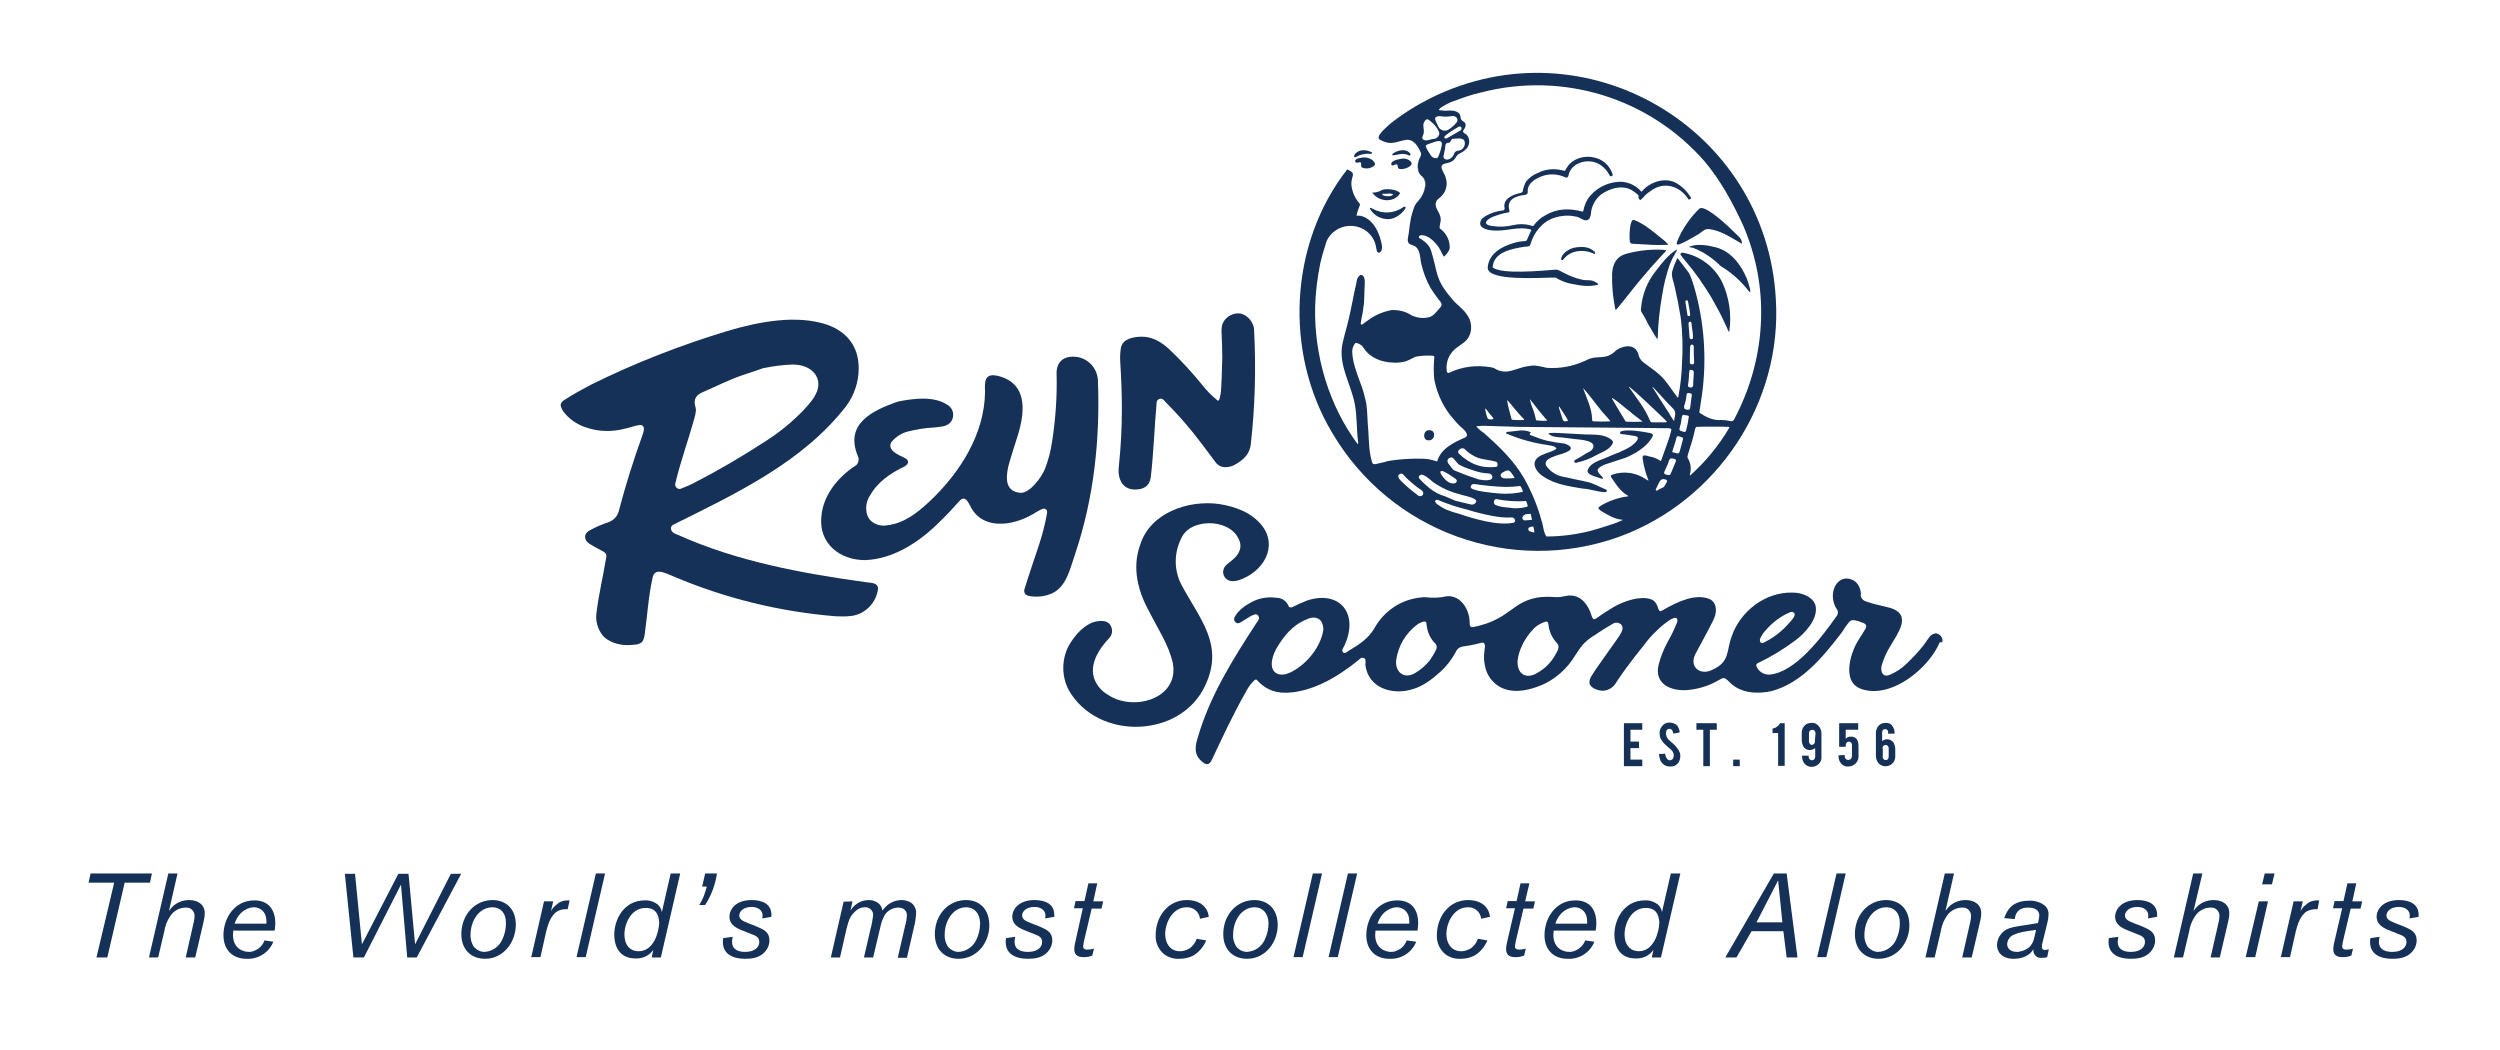 <?xml version="1.0" encoding="utf-8"?>
<!-- Generator: Adobe Illustrator 25.2.3, SVG Export Plug-In . SVG Version: 6.00 Build 0)  -->
<svg version="1.1" id="Layer_1" xmlns="http://www.w3.org/2000/svg" xmlns:xlink="http://www.w3.org/1999/xlink" x="0px" y="0px"
	 viewBox="0 0 761.9 320" style="enable-background:new 0 0 761.9 320;" xml:space="preserve">
<style type="text/css">
	.st0{fill:#163158;}
</style>
<polygon class="st0" points="494.9,233.5 500.5,233.5 500.5,231.5 496.9,231.5 496.9,228 499.5,228 499.5,226 496.9,226   496.9,222.4 500.5,222.4 500.5,220.4 494.9,220.4 "/>
<path class="st0" d="M511.4,228.4c-0.3-0.5-0.7-1-1.1-1.4c-0.3-0.3-0.6-0.5-0.9-0.8c-0.3-0.2-0.6-0.5-0.9-0.8  c-0.5-0.5-0.7-1.1-0.8-1.8c0-0.3,0.1-0.7,0.2-1c0.2-0.3,0.5-0.5,0.8-0.5c0.3,0,0.6,0.1,0.8,0.3c0.3,0.4,0.4,0.8,0.5,1.2l1.9-0.4  c0-0.5-0.2-1-0.4-1.5c-0.2-0.4-0.5-0.8-0.9-1c-0.5-0.3-1.2-0.5-1.8-0.5c-0.7,0-1.3,0.2-1.8,0.6c-0.8,0.7-1.3,1.7-1.2,2.7  c0,0.6,0.1,1.3,0.4,1.8c0.4,0.6,0.8,1.2,1.4,1.7c0.8,0.7,1.4,1.3,1.8,1.6c0.4,0.4,0.7,1,0.7,1.6c0,0.3-0.1,0.6-0.2,0.9  c-0.2,0.4-0.6,0.6-1,0.6c-0.3,0-0.6-0.1-0.8-0.4c-0.4-0.5-0.6-1-0.6-1.6l-1.9,0.1c0,0.6,0.2,1.3,0.4,1.9c0.2,0.5,0.6,0.9,1,1.3  c0.6,0.4,1.2,0.6,1.9,0.6c0.4,0,0.7,0,1.1-0.1c0.5-0.1,1-0.5,1.4-0.9c0.5-0.7,0.7-1.5,0.7-2.3c0-0.4-0.1-0.9-0.3-1.2  C511.7,228.8,511.6,228.6,511.4,228.4z"/>
<polygon class="st0" points="517,222.4 519.1,222.4 519.1,233.5 521.1,233.5 521.1,222.4 523.2,222.4 523.2,220.4 517,220.4 "/>
<rect x="528.2" y="231.5" class="st0" width="2" height="2"/>
<path class="st0" d="M541.5,221.5c-0.4,0.3-0.9,0.5-1.3,0.5v1.4h1.7v10h2v-13h-1.4C542.2,220.9,541.9,221.3,541.5,221.5z"/>
<path class="st0" d="M552.1,220.3c-0.4,0-0.8,0.1-1.2,0.2c-0.5,0.2-1,0.6-1.3,1.1c-0.3,0.5-0.5,1-0.5,1.6l0,0v2.3  c0,0.8,0.2,1.5,0.6,2.2c0.8,1,2.2,1.2,3.3,0.4c0.1,0,0.1-0.1,0.2-0.1v2.6c0,0.3-0.1,0.6-0.3,0.8c-0.4,0.4-1,0.4-1.4,0c0,0,0,0,0,0  c-0.2-0.2-0.3-0.5-0.3-0.8v-0.3h-2v0.3c0,0.8,0.3,1.6,0.8,2.2c1.1,1.2,3,1.2,4.2,0.1c0,0,0.1-0.1,0.1-0.1c0.6-0.6,0.9-1.4,0.8-2.2  v-7.1c0-0.8-0.3-1.6-0.8-2.2C553.7,220.6,552.9,220.2,552.1,220.3z M553.1,225.8c0,0.1,0,0.2,0,0.4c-0.1,0.5-0.5,0.8-0.9,0.8  c-0.2,0-0.4,0-0.5-0.2c-0.3-0.2-0.4-0.6-0.4-0.9v-2.4c0-0.3,0.1-0.6,0.3-0.8c0.4-0.4,1-0.4,1.4,0c0,0,0,0,0,0  c0.2,0.2,0.3,0.5,0.3,0.8L553.1,225.8z"/>
<path class="st0" d="M564,224.5c-0.2,0-0.4,0-0.7,0.1c-0.3,0.1-0.6,0.3-0.8,0.6v-2.8h3.8v-2h-5.8v7.2h2v-0.4c0-0.3,0.1-0.5,0.2-0.8  c0.3-0.4,0.9-0.5,1.3-0.2c0,0,0,0,0,0c0.3,0.2,0.4,0.6,0.4,0.9v3.2c0,0.8-0.4,1.3-1.2,1.3c-0.1,0-0.2,0-0.4-0.1  c-0.4-0.2-0.6-0.6-0.6-1v-0.4l-1.9,0.1v0.3c0,0.8,0.3,1.6,0.8,2.2c0.5,0.6,1.3,1,2.2,0.9c0.8,0,1.6-0.3,2.2-0.9  c0.6-0.6,1-1.5,0.9-2.4v-2.8c0-0.8-0.1-1.5-0.5-2.2C565.5,224.8,564.8,224.4,564,224.5z"/>
<path class="st0" d="M574.7,220.3c-0.4,0-0.8,0.1-1.2,0.2c-0.5,0.2-1,0.6-1.3,1.1c-0.3,0.5-0.5,1.1-0.5,1.7v7.1  c0,0.8,0.3,1.6,0.8,2.2c1.1,1.2,2.9,1.2,4.1,0.2c0,0,0,0,0.1-0.1c0.6-0.6,0.9-1.3,0.9-2.1l0,0v-2.2c0-0.8-0.2-1.5-0.6-2.2  c-0.5-0.6-1.2-0.9-1.9-0.9c-0.6,0-1.1,0.2-1.5,0.6v-2.6c0-0.3,0.1-0.6,0.2-0.8c0.4-0.4,1-0.4,1.4,0c0,0,0,0,0,0  c0.2,0.2,0.3,0.5,0.2,0.8v0.3h2v-0.3c0-0.8-0.3-1.6-0.8-2.2C576.3,220.6,575.6,220.3,574.7,220.3z M573.7,228.1  c0-0.3,0.1-0.5,0.2-0.7c0.3-0.4,0.9-0.5,1.3-0.2c0.3,0.2,0.4,0.6,0.4,0.9v2.4c0,0.3-0.1,0.6-0.2,0.8c-0.3,0.4-0.9,0.5-1.3,0.1  c-0.1,0-0.1-0.1-0.1-0.1c-0.2-0.2-0.3-0.5-0.2-0.8V228.1z"/>
<path class="st0" d="M404.8,60c-0.2,0.4-0.5,0.9-0.7,1.3C404.4,60.8,404.6,60.4,404.8,60z"/>
<path class="st0" d="M427.7,63.1c-2.8,2-6.4,2.2-9.4,0.5c-0.3-0.1-0.6-0.4-0.9-0.2c0.9,1.8,2.6,3,4.6,3.3c2.4,0.5,4.8-1,6.2-3  C428.5,63.3,428.4,62.7,427.7,63.1z"/>
<path class="st0" d="M421,58c-0.9,0.5-1.8,0.7-2.8,0.7c1.9,2.8,6.6,3.3,8.5,0.2C426,57.7,422.1,57.3,421,58z M424.2,59.1  c0.1,0,0.3,0.1,0.4,0.2c-0.4,0.3-0.8,0.5-1.3,0.5c-0.4,0.1-2.8-0.2-1.8-0.8C422.4,59.2,423.3,58.8,424.2,59.1L424.2,59.1z"/>
<path class="st0" d="M414.8,48.1c-0.6,0.1-1.6,0.2-1.8,0.9c0,0.3,0.2,0.7,0.6,0.6s0.9-0.3,1.2,0c0.1,0.5-0.2,1.3,0.4,1.5  c1.3,0.5,2.8,0.2,3.8-0.8c0.2-0.6-0.3-1-0.6-1.4C417.4,48.1,416.1,47.8,414.8,48.1z"/>
<path class="st0" d="M424,50.1c0.4,1,1.5-0.6,1.9,0.2c0.1,0.5,0.1,1.2,0.8,1.2c1.1,0.3,4.7-1,3.1-2.4c-0.5-0.5-1.2-0.7-2-0.8  C426.8,48.4,423.8,48.8,424,50.1z"/>
<path class="st0" d="M413.1,47.9c1.4-0.8,3-1.2,4.6-1c0.5,0,0.6-0.5,0.1-0.6c-1.6-0.8-4-0.8-5,0.9C412.6,47.5,412.6,48,413.1,47.9z"/>
<path class="st0" d="M425,47.3c1.4-0.3,2.9-0.7,4.2,0c0.5,0.3,0.9-0.2,0.5-0.6C427.7,44.2,422.4,47.6,425,47.3z"/>
<path class="st0" d="M406.7,56.8c-0.2,0.4-0.5,0.7-0.7,1.1C406.2,57.6,406.4,57.2,406.7,56.8z"/>
<path class="st0" d="M432,61.5c-0.3,0.3-0.6,0.7-0.8,1.1c0.5-0.9,1.5-1.6,1.9-2.5C432.8,60.5,432.4,61,432,61.5z"/>
<path class="st0" d="M498.1,58.5c0.5,0.3,0.9,0.7,1.3,1.1c-0.2,0.5,0,1.1,0.5,1.4c0.6-0.5,1.1-1,1.6-1.6c0.5-0.5,1.1-0.9,1.7-1.3  c3.9-2.9,8.7-1.4,11.2,2.4c0.1,0.3,0.4,0.4,0.7,0.2c0.1,0,0.1-0.1,0.2-0.2c0.1-0.2,0-0.5-0.2-0.6c-1.1-1.8-2.7-3.3-4.6-4.3  c-3-1.4-6.5-0.4-8.9,1.5c-0.4,0.3-0.7,0.7-1.1,1.1c-0.1,0.1-0.1,0.2-0.3,0.2c-1.7-2-4.2-3.1-6.8-3c-3.8,0.2-7.3,2.1-9.5,5.2  c-0.6,1.1-1.1,2.2-1.3,3.4c0,0.2-0.1,0.4-0.3,0.5c-4-1.1-7.9-1-11.5,1.2c-1.3,0.7-2.4,1.7-3.3,2.9c-0.2,0.5-0.7,0.2-1.1,0.1  c-1.7-0.5-3.5-0.5-5.2-0.1c-2.1,0.5-4.2,0.6-6.3,0.3c-3.9-0.5-1.4-2.4,0.8-3.1c1.4-0.5,2.8-0.9,4.2-1.1c0.1-0.2,0.2-0.4,0.1-0.6  c-1-3.3,2-4.4,4.7-4.7c0.4,0,0.8-0.3,0.9-0.7c0-0.1,0-0.2,0-0.3c-0.2-2.2,1.8-3.6,3.6-4.4c2.5-1.2,5.5-1.1,8,0.1  c0.4,0.1,0.7-0.2,0.8-0.5c0,0,0-0.1,0-0.1c0.7-3.8,5.5-5.2,8.7-3.8c1.6,0.7,2.9,2,3.7,3.5c0.1,0.2,0.2,0.4,0.4,0.5  c1.6,0.3-0.1-2.2-0.4-2.7c-2.8-4.1-9.5-4.3-12.5-0.5c-0.3,0.5-0.7,1-0.9,1.5c-0.2,0.2-0.6-0.1-0.9-0.1c-2.5-0.6-5.1-0.4-7.4,0.8  c-1.4,0.5-2.6,1.4-3.6,2.6c-0.5,0.9-0.8,1.8-1,2.8c0,0.2-0.1,0.4-0.2,0.5c-0.4,0.2-0.8,0.3-1.3,0.4c-2,0.5-4.5,1.8-4.1,4.2  c0.2,0.7-0.2,1-0.9,1c-1.6,0.1-5.7,1.5-6.3,3c-1,2.2,1.8,2.9,3.4,3c3.9,0.5,7.7-1.3,11.6-0.3c0.1,0,0.3,0,0.4,0.2  c-2.5,5.2-0.2,2.4-5.5,4c-3.5,1-7.5,3.2-7.8,7.4c-0.3,4.3,16.2,3.1,19.4,3.1c0.4,0,0.8,0,1.3,0c0.9,0.6,1.9,1,2.9,1.4  c1.2,0.4,2.4,0.6,3.6,0.8c1.9,0.4,3.9,0.5,5.9,0.1c1.3-0.2,0.2-0.6-0.4-1c-1.2-0.8-2.8-0.3-4.1-0.7c-1.8-0.4-3.6-1.1-5.3-2  c-1-0.4-1.8-1.2-2.9-1c-3.9,0.3-16.2,1.5-18.9-0.7c0.2-4.7,5.9-5.7,9.7-6.3c0.7-0.1,1.6,0.1,1.8-0.7c1-3.6,3.6-6.9,7.2-8.1  c2.1-0.7,4.4-0.9,6.6-0.4c1.5,0.1,2.9,2.1,4.2,0.6c0.3-0.6,0.5-1.3,0.5-2c0.3-2.1,1.4-4,3-5.3C490.7,57.3,495,56,498.1,58.5z"/>
<path class="st0" d="M501.1,83.9c1.4-1.7,2.8-3.3,4.3-4.9l2.2-2.4c0.1-0.1,0.2-0.2,0.2-0.3c-0.6-0.2-1.3-0.2-1.9-0.2  c-3.4-0.1-6.8,0.3-10.1,1.2c-3.2,0.8-4.4,3.2-4.5,6.3c-0.1,3.6,0.3,7.3,1,10.8c0.2,0,0.3-0.1,0.4-0.2l2.3-2.8  C497,88.9,499,86.3,501.1,83.9z"/>
<path class="st0" d="M524.8,85.9c-2.4-4.7-6.8-8-12-8.9c-0.5-0.1-0.9,0.5-0.5,0.8c0.4,0.6,0.9,1.2,1.4,1.8c3,3.5,5.6,7.3,8,11.3  c1.4,2.5,2.8,5,4,7.7c0.3,0.7,0.7,1.4,1,2.2c0.1,0.1,0.1,0.3,0.3,0.3C527.8,95.9,527,90.6,524.8,85.9z"/>
<path class="st0" d="M510.9,76.1c-2.5,1.6-4.4,4-6.2,6.4c-2.7,3.3-4.3,7.4-4.6,11.7c-0.1,0.8,0.5,1.4,0.9,2.1s0.9,1.7,1.3,2.5  c0.9,1.4,1.6,2.9,2.6,4.3c0.1,0.1,0.1,0.2,0.3,0.1c0.1-4.5,0.6-9,1.4-13.5c0.5-3.2,1.3-6.4,2.4-9.4c0.4-1,0.9-2,1.5-2.9  C510.5,77,511.4,76.2,510.9,76.1z"/>
<path class="st0" d="M517.4,71.5c1-0.5,1.9-1.7,3.1-1.7c3.9,0.3,7.1,2.7,10.4,4.5c0-0.9-0.4-1.7-1-2.2c-1.1-1-2.1-2.1-3.2-3.1  s-7.6-7-8.9-5.3c-2.2,2.1-4,4.6-5.5,7.3c-0.4,1.1-1.2,2.1-1.3,3.3S516.8,71.8,517.4,71.5z"/>
<path class="st0" d="M532.4,85c-1.8-4.4-5-8.6-9.8-9.7c-2.4-0.6-5.5-1.1-7.8-0.1c0.1,0.2,0.3,0.2,0.4,0.2c0.4,0,0.8,0.1,1.2,0.3  c3,1.2,5.7,3.1,8,5.4c3.2,1.9,6,4.4,8.3,7.3C534.4,90.7,532.6,85.5,532.4,85z"/>
<path class="st0" d="M506.3,72.6c-2.6-2.1-5.2-4.4-8.4-5.6c-1.3-0.2-1.4,5.3-1.2,6.3c-0.1,0.5,0.2,0.9,0.7,1c0.1,0,0.2,0,0.3,0  c1.3,0.1,2.5,0.1,3.8,0.2c2.3,0.2,4.6,0.2,6.9,0.1c0-0.2-0.1-0.2-0.2-0.3C507.6,73.6,507,73.1,506.3,72.6z"/>
<path class="st0" d="M480.3,75.4c-1.6,0.1-4.7,1.8-4.5,3.8c0.5,0.2,0.5,0,0.8-0.3c2.2-2.8,6.3-3,9.3-1.5c0.5-0.1,0.2-0.6-0.1-0.8  C484.4,75.2,482.2,75.1,480.3,75.4z"/>
<path class="st0" d="M489.2,149.1c-1.9-0.8-3.7-1.9-5.8-2.3c-2.3-0.5-4.6-1-7-1.5c-2.1-0.4-4-1.6-5.2-3.4c-0.8-1.9,2-2.6,3.2-3.1  c2.1-0.6,7-1.9,2.5-3.6c-1.8-0.2-3.7-0.5-5.5-0.9c-1.6-0.4-3.2-1-4.7-1.6c-0.2-0.1-0.5-0.1-0.5-0.4s0.7-0.5,0-0.7  c-2.2-0.9-4.4-0.1-6.7,0c-0.3,0-0.5,0.2-0.5,0.4c0,0,0,0,0,0.1c4,1.7,8.2,2.9,12.5,3.5c0.9,0.2,2.2,0.2,2.8,1c0,0.3-0.3,0.4-0.5,0.5  c-1.6,0.9-3.6,1.1-5.1,2.3c-2.3,1.9-0.3,4.6,1.6,5.8c3.5,2.4,7.9,3,12,3.7c2.3,0.1,4.5,1,6.8,1.1C489.9,150,489.9,149.2,489.2,149.1  z"/>
<path class="st0" d="M503,132c-2-0.4-7.5-1.4-9.2-0.4c-0.1,0.2-0.1,0.5,0.1,0.6c0.1,0.1,0.2,0.1,0.3,0.1c1.4,0.1,2.8,0.4,4.2,0.6  c2,0.4-0.5,2.5-1.2,3c-2.2,1.5-4.8,2.3-7.3,3.4c-2.1,1-5.4,1.6-6.1,4.2c0.1,0.9,1.1,1.3,1.9,1.6s1.7,0.5,2.5,0.8  c0.1,0.1,0.3,0,0.3-0.1c0-0.1,0-0.2,0-0.2c-0.5-0.8-2.3-1.9-1.3-2.9c0.5-0.5,1.1-0.8,1.8-1.1c2.1-0.7,4.2-1.4,6.4-2.1  c2-0.8,3.9-1.9,5.6-3.3c1.1-0.9,2-2,2.7-3.3C503.9,132.5,503.5,132.1,503,132z"/>
<path class="st0" d="M474.5,133.2c1.8,0.1,3.6,0.4,5.4,0.6c1.6,0.2,7.1,0.4,5.4,3.1c-0.6,0.8-1.6,1-2.4,1.6c-0.8,0.5-1.6,1-2.4,1.4  c-0.3,0.1-0.5,0.3-0.7,0.5c-0.2,0.4,0.3,0.8,0.7,0.6c2.2-0.5,4.3-1.3,6.2-2.4c1.7-0.9,3.7-1.5,4.7-3.3c0.3-0.5,0.2-0.8-0.2-1.2  c-2.2-1.9-5.3-1.6-8-1.7c-2.5-0.1-5-0.3-7.5-0.4c-0.7,0-3.6-0.3-3.8,0.2C472.6,132.8,473.5,133.1,474.5,133.2z"/>
<path class="st0" d="M435.4,134.2c2,0.1,2.4-3.2,0.1-3.1C433.6,131.1,433.5,134.3,435.4,134.2z"/>
<path class="st0" d="M431,62.8L431,62.8l0.1-0.2L431,62.8z M433.1,59.8l0.3-0.6L433.1,59.8z M433.1,53.3c-1.3-1.2-1.1-3.5-0.5-5  c-0.7,1.5-0.9,3.9,0.4,5.1c1.7,1.2,1.6,3.5,0.7,5.2C434.7,57,434.9,54.6,433.1,53.3L433.1,53.3z M438.2,61.2l-0.2,0.2l0.4-0.4  L438.2,61.2z M442.2,31.6c-0.3,0.1-0.6,0.3-1,0.5C441.6,31.9,441.9,31.8,442.2,31.6L442.2,31.6z"/>
<path class="st0" d="M541.2,91.1c-2.9-52.2-58.1-84.4-105-61.3c-4.4,2.2-8.6,4.8-12.5,7.9c-0.9,0.9-4.9,4-3.1,4.9  c3.5,1.9,4.8,0.5,8.1,0c2.3-0.1,3.5,2.1,4.3,3.9c0.3,0.7-0.1,1.2-0.4,1.8c-0.4,1-0.6,2.1-0.4,3.2c0,0.7,0.4,1.4,0.9,1.9  c2.3,1.7,1.2,4.7,0,6.7c-0.5,1-1.4,1.6-1.9,2.5c-0.5,1.2-0.9,2.5-1.2,3.8c-0.3,1.6-0.5,3.2-0.7,4.9c-0.2,1.2-0.8,2.8,0.8,3.3  c3,0.7,2.5,3.7,3.1,6c0.6,2.5,1.5,4.9,2.8,7.2c0.8,1.3,1.7,2.5,2.6,3.7c1,1.1,1,1.6-0.1,2.7c-0.9,1-1.7,2.2-3.1,2.5  c-1.7,0.4-3.5,0.2-5.2-0.6c-1.8-1.2-4-1.7-6.1-1.6c-2.7,0.5-5.2,1.6-7.3,3.2l-1,0.7c-0.3,0.2-0.5,0.6-0.9,0.5s-0.1-0.6-0.1-1.1  c0.4-1.8,0.7-3.7,0.9-5.5c0.1-1.2,0.1-4.3,0.2-5.5c0.1-0.9,0.1-3.2-1.3-3c-0.6,0.4-1,1-1.1,1.7c-0.2,1.4-0.8,3.4-1,4.8  c-0.5,2.5-1.2,6-1.9,8.7c-0.7,2.6-1.5,5.6-1.6,6.5c-0.9,6.2,2.8,11.8,3.9,17.7c0.7,3.8,0.5,7.7,1,11.5c0.1,0.2,0,0.5-0.1,0.7  c-8.8-11.8-13.3-27-13-41.8c0.1-4.5,0.7-9.1,1.6-13.5c0.4-1.8,0.9-3.5,1.5-5.3c0.2-1,0.6-1.9,1.2-2.7c4.2-5.6,13.2-3.7,14.3,3.4  c0.3,2.6,1.9,1.5,1.8-0.4c-0.5-3.6-2.5-8.3-6.4-9.3c-0.2,0-1.3-0.2-1.4,0c0.5-2.5,1.3-3.3,1-3.7c-1.1-1.2-1.9-2.7-2.3-4.3  c-1.1-4.4,2-4.5-1.5-6.2c-17.7,22.6-19.3,55.8-4.6,80.3c17.8,30.3,54.7,43.6,87.7,31.6C523.3,152.6,543.2,122.8,541.2,91.1z   M445.4,39.3c0,0.2-0.2,0.4-0.4,0.5c-0.8,0.5-1.6,0.9-2.4,1.4l-1.4,0.8c-0.2,0.2-0.5,0.2-0.8,0.2c-0.4-0.2-0.2-0.6,0-0.8  c1.2-1,2.6-1.9,4-2.7C444.8,38.4,445.6,38.6,445.4,39.3z M446.4,43.3c0.2,1.2-0.6,2.4-1.8,2.6c0,0-0.1,0-0.1,0  c-0.7,0-1.3,0.5-1.4,1.1c-0.4,1-1.6,2-2.7,1.5c-0.3-0.1-0.5-0.5-0.5-0.8c0.2-1.1,0.5-2.2,0.6-3.3c0-0.3,0.1-0.5,0.3-0.7  c0.3-0.2,0.6-0.1,0.8-0.2c0.7-0.2,0.5-1.2,1.2-1.2C444,42.3,446.1,41.7,446.4,43.3L446.4,43.3z M444,37.2c-0.7,0.9-1.5,1.6-2.4,2.2  c-0.9,0.7-2.3,0.5-3-0.4c-0.1-0.2-0.2-0.3-0.3-0.5c-0.5-1.4-2.1-3.1,0.6-3.1c1.1,0.2,2.3,0.2,3.4,0C443.4,35.1,444.7,36.1,444,37.2z   M433.5,42.3c-0.2-0.7,0.4-1.2,0.4-1.9c0.2-1.1-0.5-2.3,0.2-3.3c0.5-1,1.1-0.9,1.8-0.2c1.2,0.9,2.1,2,2.7,3.4c0.2,0.9-0.5,1.8-1.4,2  C436,42.3,434.4,43.4,433.5,42.3L433.5,42.3z M434.5,44.6c0.1-0.6,0.9-0.7,1.4-0.9c1.1-0.3,3.8-1.7,3.5,0.5  c-0.2,1.2-0.6,2.5-1.1,3.6c-0.1,0.2-0.2,0.3-0.4,0.4c-0.8,0.1-1.6-0.3-2-1.1C435.4,46.4,434.9,45.6,434.5,44.6L434.5,44.6z   M423,140.5c-1,0.4-2.1,0.5-3.2,0.8c-0.7,0.2-1.5,0.4-1.7-0.6c-0.9-3.1-0.9-6.3-1.1-9.6c-0.3-2.7-0.2-5.1-0.6-8.1  c-0.5-2.3-1.1-4.6-2-6.8c-1.1-3.1-2.2-5.8-2.3-9.1c0-1,0.4-1.9,1-2.6c1.1,0.1,2,0.7,2.6,1.7c1.9,2.9,5.4,4.2,8.8,4.3  c1,0.1,2.1,0,3.1-0.2c1.4-0.2,2.6-1.1,3.9-1.6c1.6-0.3,3.2-0.4,4.8-0.3c0.2,0,0.5,0,0.7,0.1c0.1,0.2,0.2,0.4,0.1,0.6  c-0.2,2.2-0.2,4.3,0,6.5c0.9,4.7,3,9,6.2,12.5c0.6,0.7,1.2,1.4,1.9,2s2.8,2.3,1.4,3.2c-3.5,1.5-7.5,3.4-8.6,7.3  c-0.2,0-0.3,0-0.5-0.1c-1.2-0.4-2.5-0.7-3.9-0.7C430.2,139.7,426.6,139.9,423,140.5z M458.9,148.4c1.5,0,2.9-0.1,4.4-0.3  c0.4,0.5,0.7,1.1,0.8,1.8c-2.3,0.5-4.7,0.7-7.1,0.5c-1.3-0.1-8.6-0.7-8.8-1.9c0-0.6,0.4-1,1-1c0,0,0,0,0.1,0  C452.5,148,455.7,148.3,458.9,148.4z M457.8,144.1c2.4-1.6,2.5-0.3,3.8,1.5l-0.1,0.1c-1,0.1-1.9,0.1-2.9,0.1  C457.5,145.8,456.8,144.7,457.8,144.1z M443.3,143.4c-0.8-0.4-1.2-1.4-1.8-2c-0.7-0.9-0.4-1.8,0.8-2c0.3,0,0.6,0.2,0.8,0.5  c0.5,0.6,1,1.1,1.4,1.6c1.2,0.7,2.5,1.2,3.8,1.6c1.3,0.5,2.7,0.9,4.2,1.1c0.8,0.1,2.1-0.1,2.3,1c0.3,1.7-3.3,1.1-4.2,0.9  C448.1,145.3,445.7,144.4,443.3,143.4z M444,146.5c-0.2,1.4-2.3,0.8-3,0.1c-0.6-0.3-3.4-3.5-1.2-3c1.3,0.6,2.5,1.4,3.6,2.2  C443.7,145.9,443.9,146.2,444,146.5L444,146.5z M456,142.3c-2,0.2-4.1,0.1-6-0.6c-2-0.7-3.8-1.9-5.3-3.4c-1.1-0.9,0.9-2.3,1.7-1.4  c1.2,1.2,2.6,2.1,4.2,2.7c1.7,0.5,3.6,0.6,5.3,1.1c0.4,0.1,0.6,0.6,0.5,1C456.4,142.1,456.2,142.2,456,142.3L456,142.3z   M433.6,150.8c-0.4,0.7-1.4,0.4-1.8-0.1c-1.1-0.9-2.3-1.7-3.3-2.7c-0.7-0.8-3.3-2.5-2-3.5c0.4-0.3,1-0.2,1.3,0.3  c0.9,1,1.9,1.9,3,2.8c0.7,0.6,1.5,1.2,2.3,1.7C433.6,149.6,434,150.3,433.6,150.8L433.6,150.8z M435.8,148.9c-1.1-0.9-2.2-1.9-3.2-3  c-0.7-0.8,0.5-1.6,1.2-1.1c1.5,0.6,2.4,1.9,3.8,2.7c2.2,1.4,4.6,2.5,7.2,3.1c1,0.5,7,1.2,4.5,3c-0.2,0.1-0.5,0.2-0.8,0.2  c-1.7-0.4-3.4-0.8-5-1.2c-1-0.4-2-0.9-3-1.3C438.8,150.8,437.2,150,435.8,148.9L435.8,148.9z M461.3,159.3c-4.9,1-12.2-1.2-16.9-2.8  c-1.3-0.3-2.6-0.8-3.9-1.3c-0.8-0.4-1.6-0.9-2.3-1.4c-0.4-0.2-0.7-0.6-0.9-1c0.3-0.5,0.5-0.6,1-0.4c2.9,1.2,5.8,2.2,8.8,2.9  c2.5,0.8,5,1.4,7.6,1.9c2,0.4,4,0.6,6,0.5C461.5,157.6,462.3,158.9,461.3,159.3L461.3,159.3z M461.4,154.9c-1.9-0.3-4-0.2-5.8-1.1  c-0.4-0.4-0.5-1-0.1-1.4c0.1-0.2,0.3-0.3,0.5-0.3c3,0.6,6.1,0.8,9.1,0.6c0.2,0.5,0.4,1,0.5,1.5c-0.1,0.2-0.3,0.3-0.5,0.3  C464.1,154.8,462.8,154.9,461.4,154.9L461.4,154.9z M464.5,158.6c-0.5-0.2-0.7-0.8-0.4-1.2c0,0,0-0.1,0.1-0.1  c0.5-0.8,1.5-0.6,2.3-0.7c0.1,0.7,0.3,1.2,0.4,1.8C466.1,158.5,465.3,158.6,464.5,158.6L464.5,158.6z M466,161.8  c-0.2-0.2-0.3-0.6-0.2-0.9c0.5-0.3,1-0.5,1.5-0.4c0.2,0.6,0.3,1.2,0.3,1.8C467.1,162.2,466.5,162.1,466,161.8L466,161.8z   M502.6,139.1c-0.7-0.2-2.2-0.8-2,0.5c0.3,2.3,0.9,4.6,1.8,6.8c-0.1,0.1-0.2,0-0.2,0l-0.7-0.4c-2.9-2-6.6-2.5-10-1.4  c-0.4,0.1-0.8,0.4-0.5,0.8c1.3,1.9,2.5,3.9,4.4,5.2c0.2,0.1,0.4,0.3,0.6,0.4c0.1,0,0.2,0.1,0.2,0.2s-0.1,0.1-0.2,0.1  c-2.5,0.2-7.1,1.8-8.9,3.4c0,0.8,2.3,1.8,2.9,2.2c1.4,0.8,2.9,1.4,4.5,1.5c0,0.1-0.1,0.2-0.2,0.2c-1.3,0.6-2.6,1.1-4,1.5  c-1.9,0.6-3.7,1.2-5.6,1.7c-4.4,1.1-8.9,1.7-13.4,1.7c-1-1.4-0.9-3.2-1.5-4.8c-1.2-4.5-3-8.8-5.3-12.9c-3.1-5.4-7.6-9.7-12.2-13.8  c-0.8-0.5-1.5-1.1-2.2-1.8c-0.1-0.1-0.2-0.1-0.1-0.2l0.1-0.1c1.1-0.1,2.1-0.2,3.2-0.1c3.3,0.1,6.6,0.2,10,0.3  c11.8,0.1,23.5,0.2,35.3,0.3l9.2,0.1c0.6,0,1.9-0.1,1.5,0.8c-0.5,2.2-1.4,4.3-2.1,6.4c-0.3,0.8-0.6,1.7-0.9,2.5  c0,0.1-0.1,0.2-0.2,0.3C505,139.7,503.8,139.3,502.6,139.1L502.6,139.1z M452.6,124.5c0,0,0.1,0,0.1,0c0.2,0.2,0.5,0.5,0.7,0.8  c0.5,0.9,1.4,1.5,1.8,2.4c-0.7,0.2-1.8,0.3-2-0.6C452.9,126.2,452.7,125.4,452.6,124.5L452.6,124.5z M459.3,122  c0.2,0.1,0.4,0.2,0.5,0.4c1.5,1.8,3,3.7,4.7,5.4c0,0.1-0.1,0.2-0.2,0.2c-1.1,0-2.3,0.1-3.5-0.1c-0.1-0.1-0.2-0.2-0.2-0.4  C460.1,125.7,459.6,123.9,459.3,122L459.3,122z M466.3,121.7c1.7,2.2,3.4,4.4,5.2,6.4c0,0.1-0.1,0.2-0.2,0.1c-1,0.1-2.1,0-3.1-0.1  c-0.1-0.2-0.2-0.4-0.2-0.6c-0.2-0.9-0.4-1.7-0.7-2.5c-0.4-1-0.8-2-1-3.1C466.2,121.8,466.3,121.7,466.3,121.7L466.3,121.7z   M475.1,123.9c0.2,0,0.2,0.2,0.3,0.3c0.8,1.3,1.8,2.6,2.5,4c-0.7,0.3-1.5,0.4-1.7-0.5c-0.4-1.1-0.7-2.3-1.1-3.4  C475.1,124.2,475.1,124.1,475.1,123.9L475.1,123.9z M482.5,118.4v-0.1c1.8,2,3.3,4.1,5,6.2c1,1.4,2.3,2.5,3.3,3.9  c-1.8,0.1-3.5,0.1-5.2,0c-0.4,0-0.4-0.5-0.4-0.8C485.1,124.4,483.6,121.5,482.5,118.4L482.5,118.4z M504.5,125.1  c1.1,1.1,2.3,2.1,3.4,3.3c0.2,0.2,0,0.3-0.2,0.3h-4c-0.4,0.1-0.8-0.2-0.9-0.6c0,0,0,0,0,0c-1.5-3.7-4-6.7-6.2-9.9  c-0.1-0.1-0.2-0.2,0-0.3C499.3,120.1,501.9,122.7,504.5,125.1L504.5,125.1z M503.6,118c0.1-0.1,0.2,0,0.2,0c1.5,1.6,3,3.3,4.5,4.9  c2.3,2.5,2.6,1.8,1.9,5.3c-0.2,0-0.2-0.1-0.2-0.1c-0.4-0.7-0.9-1.3-1.3-2.1C507,123.4,505.3,120.7,503.6,118L503.6,118z   M496.6,125.3c1.3,1.2,2.7,2.1,4,3.2c-1.7,0.1-3.4,0.1-5.1,0l-0.1-0.1c-1.4-2.2-2.7-4.5-4-6.7c-0.1-0.1-0.2-0.3,0-0.4  C493.2,122.4,494.8,124,496.6,125.3L496.6,125.3z M507.3,148.1c-0.4,0.7-1.4,0.7-1.9,1.2c-0.2,0.2-0.6,0.4-0.8,0  c0-0.5,0.5-0.9,0.6-1.4c0.4-0.8,0.7-1.8,1.7-1.9c0.8,0.1,1,0.2,1.2,0.6C507.9,147.1,507.6,147.6,507.3,148.1L507.3,148.1z   M510.7,140.7c-0.5,1.2-1,2.4-1.5,3.6c-0.1,0.2-0.2,0.4-0.4,0.5c-0.7-0.1-2.1-0.1-1.5-1.2c0.4-1,1-2,1.3-3.1  c0.1-0.4,0.4-0.9,0.9-0.8C510,139.8,511.1,139.8,510.7,140.7L510.7,140.7z M512.9,133.9c-0.3,1.2-0.7,2.5-1,3.7  c-0.1,0.3-0.3,0.6-0.7,0.6l-1.5-0.4c-0.1-0.2,0-0.3,0-0.4c0.4-1.3,0.9-2.6,1.2-3.9c0-0.3,0.2-0.5,0.5-0.6  C511.9,133.1,513.1,133.1,512.9,133.9L512.9,133.9z M513.8,131.4c-0.4,0.5-1.3,0-1.8-0.2c-0.2-0.2-0.2-0.6-0.1-0.8  c0.3-1,0.5-2,0.6-3c0.1-0.4,0.1-0.9,0.6-1c0.5,0.3,1.3,0,1.6,0.5C514.5,128.4,514.2,129.9,513.8,131.4L513.8,131.4z M516.1,111  c-0.5,0.1-1.2,0-1.1-0.6c0-1.6,0-3.2,0.1-4.8c0.1-0.9,1.2-0.7,1.1,0.2c0,1.6,0,3.2,0.1,4.7C516.2,110.7,516.2,110.9,516.1,111z   M516.2,113.4c0,1.3-0.2,2.7-0.2,4c0,0.8-1,0.9-1.5,0.4c-0.1-0.3-0.1-0.6,0-0.9c0.2-1.2,0.2-2.3,0.3-3.5c0-0.2,0.1-0.5,0.2-0.7  C515.5,112.7,516.2,112.8,516.2,113.4L516.2,113.4z M515.9,103.2c-0.5,0.4-1,0.1-1-0.5c-0.1-1.3-0.2-2.6-0.3-3.9  c0-0.2,0-0.4,0.1-0.6c0.2-0.2,0.5-0.2,0.7,0c0.1,0.1,0.1,0.2,0.1,0.3C515.6,100.2,516.1,101.7,515.9,103.2L515.9,103.2z M515.1,96.1  c-0.2,0.3-0.6,0.3-0.8,0.1c-0.2-1.5-0.5-3-0.7-4.4c0.2-0.3,0.6-0.4,0.8-0.1C514.7,93.2,515,94.7,515.1,96.1L515.1,96.1z M514,120.3  c0-0.8,1-0.5,1.5-0.3c0.1,0.1,0.1,0.3,0.1,0.4c-0.2,1.3-0.3,2.5-0.5,3.8c0,1-1.1,0.7-1.7,0.4c-0.2-0.3-0.2-0.7-0.1-1  C513.7,122.5,513.9,121.4,514,120.3z M527,130.4c-3.2,5.4-7.2,10.3-11.9,14.5c-0.3-0.1,0.1-1,0.1-1.2c0.2-1.2,0-2.4-0.5-3.5  c-0.7-0.9-0.4-1.2-0.1-2.3c0.7-2.2,1.4-4.4,1.9-6.7c0.1-0.4,0.1-0.8,0.5-1.1c0.6-0.1,9.5-0.1,10,0C527.1,130.3,527,130.4,527,130.4z   M536.7,97.2c-0.3,10.7-3.2,21.2-8.2,30.6c-0.2,0.5-0.8,0.7-1.3,0.5c-0.8-0.2-1.7-0.3-2.6-0.3c-2.5,0.2-4.5-0.8-6.5-2.1  c-0.1-0.1-0.2-0.2-0.2-0.4c0.3-1.7,0.5-3.4,0.8-5.2c1.5-11,0.7-22.2-2.4-32.9c-0.4-1.4-0.9-2.8-1.5-4.1c-1.2-1.6-2.3-3.1-3.6-4.7  c-0.6,1.3-1.2,2.7-1.6,4.2c-0.3,1.6,0.5,3.1,0.8,4.7c0.7,3,1.3,6.1,1.8,9.2c0.6,4.7,0.7,9.5,0.4,14.2c-0.1,3.4-0.5,6.7-1.1,10  c0,0.1-0.1,0.2-0.2,0.3c-1.4-1.8-2.6-3.7-4-5.4c-1.8-2.2-4.3-3.7-6.5-5.4c-0.8-0.6-1.3-1.5-1.5-2.5c-1-3.2-4.4-2.7-6.7-1.2  c-3.4,3.5-5.6,1.1-9.4,3.2c-3.7,1.7-7.7,2.5-11.8,2.2c-1.9-0.4-3.7-1-5.7-0.5c-1.9,0.2-3.7,1.1-5.6,1.5c-1.5,0.3-3.1,0.1-4.4-0.7  c-0.4-0.3-0.9-0.4-1.5-0.5c-4.2-0.7-8.5-0.2-12.3,1.6c-0.5,0.3-1,0.2-1-0.6c-0.3-2.4,0.6-4.8,2.4-6.4c0.4-0.4,1.6-1.2,2.8-2.1  c2.6-1.9,2.8-5.6,1.3-8c-1.3-2.3-3.7-3.6-5.2-5.7c-4.9-5.7-4-7.7-6-14.1c-0.4-1.4-1.3-2.5-2.5-3.3c-0.3-0.3-0.7-0.5-1.1-0.7  c-0.1-0.1-0.2-0.2-0.2-0.3c0.1-1.2,2.3-0.4,3,0c1.5,1,2.7,2.3,3.5,3.8c0.3,0.7,0.7,1.4,1.1,2.1c0.2-0.1,0.4-0.2,0.5-0.4  c0.7-0.8,1.5-1.7,1.3-2.8c-0.1-2.1-1.2-4.1-2.9-5.3c-0.4-0.5,0-1,0-1.6c0.9-3.3-2.1-4.2-1.2-6.7c0.2-0.4,0.5-0.7,0.9-1  c1.9-1.4,2.8-3.9,2-6.2c-0.2-1.2-1.3-2.1-1.3-3.5c0.5-1.5,3-0.3,4.4-2.8c0.3-0.5,0.7-1,1.3-1.2c0.6-0.3,1.1-0.6,1.6-1.1  c1.5-1.1,1.6-3.8,0-4.8c-0.4-0.2-1-0.6-0.6-1.1c0.6-0.8,1.1-2,0.1-2.6c-0.6-0.3-1-0.8-1-1.4c0-1.7-2.1-2.1-3.5-2  c-0.9,0.1-1.8,0-2.7-0.1c-0.1,0-0.3,0-0.4-0.1c0.4-0.8,1.4-1.1,2.1-1.6c0.9-0.5,1.8-0.9,2.8-1.2c2.6-1,5.2-1.9,7.9-2.5  c24.9-6.5,51.3,1.6,68.2,21c4.9,5.8,8.5,12.5,11.7,19.4C535.2,77.9,537,87.5,536.7,97.2z"/>
<path class="st0" d="M367.3,208.9c5.9-12.5-1.7-20.2-7.3-30.8c-2.4-4.7-2.2-10.2,0.4-14.8c1.8-3,5.8-4.1,9.3-3.8  c3,0.3,6.2,1.6,7.6,4.4c1.6,2.7,0.4,5.1-1.9,6.9c-0.9,0.8-2.2,1.5-2.5,2.7c-0.5,1.5,0.4,3.1,1.9,3.5c0.3,0.1,0.7,0.1,1,0.1  c0.6,0,1.2-0.1,1.8-0.3c7.4-2.5,11.9-10.1,7.1-16.5c-3.2-4.1-8.1-5.9-13.2-6.7c-9.4-1.3-21,2.7-24,12.4c-2.6,7.1-0.7,14.3,2.9,20.7  c2.5,5,5.7,9.7,7,15.2c2.2,11.1-12.1,15.1-19.8,9.8c-1.6-0.9-2.9-2.3-3.7-3.9c-2.4-4.7,0.8-9.8,4.1-13.3c1-1,1.2-2.5,0.5-3.8  c-1-2-4-1.6-5.8-0.9c-3.1,1.4-5.3,4.1-7,7c-2.2,4.2-2.2,9.3,0,13.5C334.6,225.9,359.9,225,367.3,208.9z"/>
<path class="st0" d="M592,195.2c0-1.1-0.9-2-2-2.2c-0.9,0.1-1.7,0.6-2.1,1.3c-0.8,1-1.4,2.1-2.2,3c-1.4,1.7-3,3.4-4.6,4.9  c-1.5,1.5-3.3,2.7-5.3,3.5c-2,0.8-2.7-1-2.4-2.7c0.6-2.1,1.5-4.2,2.7-6.1c2.2-3.8,6.7-9.5,0.1-11.6c-2.5-0.7-5.1-1.1-7.5-2  c-0.8-0.2-1.5-0.9-1.6-1.7c0.2-1.9-0.8-4.2-2.6-4.9c-3.7-1.6-6.2,2-5.9,5.4c0.1,1.3,0.5,2.6,1.2,3.6c0.5,0.6,0.4,1.5-0.1,2.1  c-4.3,6.1-12.5,17.2-20.5,17.8c-1.4,0-2.7-0.6-3.5-1.8c-0.4-0.5-0.8-1.3,0-1.7c4-1.9,7.8-4.2,11.4-6.9c2.9-2.1,6.7-6.3,6.3-10  c-0.2-3-4.1-4.7-7.2-4.6c-8.2-0.2-15.8,5.7-18.4,13.2c-1.7,4.4-0.5,7.8-5.7,10.2c-3.7,2.1-7.5-0.6-5.4-4.7c1.8-3.4,3.7-6.8,5.4-10.2  c1.1-2.1,1.4-5-0.8-6.4c-4.4-2.1-10.2,0.8-14.1,3c-0.5,0.3-1.2,0.8-1.5,0.4c-0.2-0.3-0.4-0.7-0.5-1.1c-0.2-0.7-0.6-1.4-1.2-1.9  c-1.3-1-3.5-0.9-5.1-0.7c-2.9,0.5-5.6,1.6-8.1,3.2c-1.3,0.8-2.6,1.6-3.8,2.5s-1.5,0.9-2-0.6c-0.9-3-3-5.9-6.2-6  c-1.3-0.1-2.8,0.5-4.2,0.5c-1.1,0-2.4-0.2-3.5-0.1c-3.2,0-6.3,1-8.9,2.8c-1.4,1-2.8,2-4.3,3c-2.1,1.3-4.4,2.3-6.8,2.9  c-0.7,0.2-1.4,0.4-2.2,0.5c-0.8,0.1-1-0.3-1-1.3c0-3.9-2.6-8.4-6.9-8.1c-2.2,0.5-4.4,0.6-6.6,0.3c-0.5,0-1,0-1.5,0.1  c-5.9,0.6-11.1,4.1-14,9.3c-1.8,3.1-4.6,5-7.5,6.7c-0.2,0.1-0.3,0.2-0.5,0.3c-0.5,0.4-1,0.8-1.5,0.5c-0.8-0.7,0.1-1.6,0.4-2.3  c0.2-0.5,0.4-1,0.6-1.5c3.2-9.1-2.9-15.1-12-12.1c-1.6,0.6-3.1,1.3-4.7,2.1h-0.1c-0.1,0-0.2,0-0.2,0h-0.1c-0.2,0-0.5-0.1-0.6-0.4  c-0.6-1.5-2-2.5-3.6-2.5c-2.5-0.4-5.2,0-7.5,1.2c-2.1,1.1-4.3,2.6-5.4,4.8c-0.2,0.5-0.1,1,0.3,1.4c0.6,0.6,1.2,0.3,1.7,0  c0.9-0.5,1.7-1.1,2.6-1.6c0.5-0.4,1.2-0.6,1.8-0.8c0.3,0,0.6,0.1,0.8,0.4c0.8,0.9-0.2,1.8-0.7,2.6c-7.1,10.9-14.1,22.1-17.7,34.7  c-0.7,2.2-1.1,4.6,0.5,6.4c1.4,1.5,2.8,2.6,3.9,0.1c3.2-6.8,6.4-13.7,10.1-20.2c0.6-1.2,1.3-2.3,2.2-3.3c0.4-0.4,0.6-0.7,1-0.8h0.2  l0,0c3.1,3.4,6.4,4.4,10.9,3.9c6.1-0.7,11.7-3.6,16.6-7.1c1.5-1,2.9-2.2,4.3-3.3c0.5-0.3,1.1-0.1,1.4,0.3c0,0,0,0,0,0.1  c0.1,0.5,0.1,1.1,0,1.6c0.9,7.1,8.1,9.3,14.2,7.5c3.3-0.9,6.2-3.1,8.7-5.4c1.9-1.7,3.4-3.7,4.6-5.9c0.9-2.1,2.5-1.7,4.3-2.1  c1.2-0.2,2.4-0.5,3.5-0.8c1.6-0.4,1.1,1.6,1,2.4c-0.2,1.4-0.2,2.9,0.1,4.3c0.6,4,3.7,7.2,7.7,7.8c3.5,0.6,7.4-0.6,10.5-2  c3.4-1.7,6.2-4.1,8.4-7.2c1.9-2.7,2.7-4.9,6.2-7.2c0.7-0.4,1.3-0.8,1.7-1.1c1.5-1,3.1-2,4.7-2.9c0.7-0.4,1.6-0.3,2.2,0.2l0.2,0.2  l0.2,0.2c0.5,1-0.1,2-0.6,2.9c-0.9,1.4-1.9,2.7-2.8,4c-1.2,1.7-2.4,3.4-3.6,5.1c-0.9,1.2-1.6,2.4-2.4,3.6c-0.3,0.5-0.5,1.2-0.5,1.8  c0,1.6,2.7,2.6,4.2,2.5c1.7-0.1,3.2-1.1,4-2.6c4.1-6.2,8.1-10.8,8.5-11.4c1.1-1.5,2.3-2.9,3.6-4.1c1.3-1.3,2.6-2.4,4.1-3.4  c0.3-0.2,0.6-0.4,1-0.5c0.3-0.2,0.7-0.3,1.1-0.1c0.2,0.1,0.3,0.4,0.3,0.6c0,0.3,0,0.5-0.1,0.7c-0.8,2-1.7,3.9-2.8,5.8  c-1.2,2.2-2.2,4.6-2.8,7c-1.5,6,3.8,8.2,8.8,7.8c3.2-0.3,6.3-1.2,9.1-2.8c1.9-1,1.9-1.4,3.7,0.4c3.3,3.4,8.5,3.7,12.9,2.7  c9-2.5,15.3-10.1,20.8-17.2c0.5-0.6,0.9-1.2,1.3-1.9c1.2-1.6,1.5-2.3,2.4-2.5c0.9,0,1.8,0.2,2.6,0.6c1,0.2,2.1,0.8,1.5,1.9  c-1.2,2.1-2.8,4.1-3.7,6.5c-1.1,2.7-1.9,6.3-0.8,9.1c1.2,3.1,5.4,3.8,8.6,3.4c6.5-0.8,13.1-6.1,16.7-11.5c0.7-1.1,1.3-2.2,1.8-3.3  C591.9,195.9,592,195.6,592,195.2z M536.5,194.5c0.4-0.9,0.9-1.7,1.6-2.4c2-2.3,4.4-4.2,7.2-5.4c0.4-0.2,0.8-0.3,1.2-0.1  c1.3,0.7-0.6,2.5-1.1,3.1c-2.2,2.6-4.9,4.7-8,6.2c-0.9,0.4-1.2-0.6-1-1.3C536.4,194.6,536.4,194.5,536.5,194.5L536.5,194.5z   M397.9,188.9c3.1-1.6,5.4-0.3,5.4,3c-0.7,5.1-4.9,10.3-9.4,12.7c-1.5,0.9-3.7,1.5-5.2,0.4c-2.2-1.8-0.7-5.7,0.5-7.7  C391.3,193.8,394,190.5,397.9,188.9L397.9,188.9z M425.5,201.2c0.6-4.4,3-8.4,6.6-11c0.3-0.2,0.7-0.4,1-0.5c1.4-0.6,1.6-0.3,1.7,0.9  c0.2,2,1.1,4,2.5,5.4c0.6,0.5,0.7,1.4,0.3,2.1c-0.5,1.1-1.2,2.2-1.9,3.2c-1.2,1.5-2.7,2.8-4.4,3.8  C428,207.1,425.1,204.9,425.5,201.2L425.5,201.2z M467.9,205.4c-3.3,1.6-5.6-0.4-5.4-4.1c0.2-1.5,0.6-3,1.3-4.4  c0.9-2.1,2.3-4,3.9-5.6c1-0.9,2.2-1.5,3.5-1.9c0.4,0,0.6,0.2,0.7,0.9c0.2,2.1,1.1,4.1,2.6,5.7c1.3,1.3-0.4,3.2-1,4.4  C472.1,202.6,470.1,204.3,467.9,205.4L467.9,205.4z"/>
<path class="st0" d="M263.7,177.4c-19.4-2.7-39.1-6.3-57.1-14.4c-0.8-0.3-2-0.7-2.1-1.8c-0.1-0.4,0.1-0.9,0.5-1.2  c19.1-9.5,39.7-19.1,53-36.4c2.4-3.3,3.7-7.3,3.7-11.4c0-6.4-3.4-11-9.5-13.2c-9.3-3.2-20.9-1-30.6,1.9  c-14.2,4.3-28.1,9.7-41.4,16.3c-2.7,1.4-5.4,2.9-7.9,4.5c-0.4,0.2-0.8,0.5-1.1,0.9c-0.7,0.9-0.1,1.8,0.4,2.7c1.7,2.3,4.1,4,6.8,4.9  c3.9,1.4,8.2,1.5,12.2,0.4c1.5-0.3,2.9-0.9,4.5-1.1c1.7,0.1,1.1,2,0.7,3.1c-2.7,7.5-5.1,15.1-7.1,22.7c-0.3,1.8-1.6,3.3-3.4,3.9  c-1.9,0.6-3.7,1.4-5.5,2.4c-1.9,0.9-2,2.9-0.2,4.1c1,0.6,2,1.2,3,1.7c1,0.6,2.3,0.9,2.2,2.2c-0.9,5.6-2.3,11.3-3,17  c-0.4,2.5,0.3,5.1,1.9,7.1c1.6,1.9,4.9,3,7.8,2.9c1.4-0.1,3.4,0,4.3-1.1c0.4-0.7,0.6-1.5,0.7-2.3c0.8-5.7,1.1-11.5,2.4-17.2  c0.7-3.3,4.3-1.1,6.2-0.4c15.7,6.7,32.4,10.8,49.4,12.2c1.7,0.1,3.4,0.1,5.1-0.1c4.2-0.6,7.5-4.1,8-8.3  C267.5,177.4,265.3,177.7,263.7,177.4z M205.8,147.4L205.8,147.4c1.5-6.5,3.9-13,5.7-19.5c0.3-0.9,0.5-1.9,0.6-2.8  c0-0.8-0.4-1.7-0.4-2.5c0-1.6,1.1-2.5,2.5-3.1c4.2-1.8,8.4-4,12.8-5.4c1.9-0.6,3.8-1.3,5.6-1.9c2.9-0.6,5.9-1,8.9-1.1  c1,0,2.1,0.1,3.1,0.4c2.8,0.8,4.8,2.8,4.8,5.6c0,3.1-2.6,5.8-4.6,8c-3.4,3.5-7.3,6.7-11.4,9.3c-6.9,4.5-14,8.7-21.4,12.5  c-1.4,0.8-2.9,1.4-4.4,2c-0.6,0.3-1.4,0-1.7-0.7C205.7,147.9,205.7,147.6,205.8,147.4L205.8,147.4z"/>
<path class="st0" d="M327.7,168.7c5.7-17,7.6-35,6.9-52.8c-0.2-4.1-3.6-7.3-7.7-7.2c-2.9,0-4.9,1.7-4.9,5c0.2,7.1-0.3,14.1-1.4,21.1  c-0.4,2.7-1.1,5.4-2.1,8c-1,2.6-4.6,7.5-7.5,7.4c-4.7-0.4-4.5-4.5-3.7-8.1c0.7-2.6,1.6-5.3,2.4-7.9c2.5-7.4,4.2-17.1-5.4-19.6  c-4-1-4.3,1.2-4.1,4.7c-0.1,13.1-7.8,25-17.1,33.7c-3.7,3.4-7.6,6.5-12.8,7.1c-1.8,0.3-3.6-0.2-4.9-1.4c-1.9-1.8-1.8-5.5-0.3-7.6  c2.3-4.2,6.3-6.9,10.5-8.9c1.5-0.9,1.6-1.9,0-2.7s-5.3-2.2-4-4.7c1.3-1.6,3.1-2.8,5.1-3.3c2.5-0.6,5.1-1.1,7.8-1.2  c1.7-0.2,3.9-0.2,5.1-1.5c1.3-1.5,1.2-3.8-0.4-5.1c-0.1-0.1-0.2-0.2-0.3-0.2c-4.1-2.9-10.5-2.1-15.3-1.1  c-7.8,2.7-16.2,6.8-12.2,16.5c0.6,1.1,0.2,2.6-0.9,3.2c0,0,0,0-0.1,0c-5.3,3.6-9.7,9.1-10.1,15.6c-0.7,8,5.7,13,13.3,13  c9-0.3,17.1-5.9,23.2-12.1c1.9-1.8,3.6-3.7,5.3-5.6c1.8-2.2,2.7-0.5,3.6,1.2c3.6,7.4,12.7,6.1,18.7,2.7c1.2-0.6,2.4-1.6,3.7-1.9  c0.6,0,1.1,0.5,1,1.1c0,0.1,0,0.2,0,0.3c-0.6,3.4-1.5,6.8-2.6,10.1c-1.4,4.3-2.9,8.5-4.2,12.8c-0.3,0.6-0.2,1.3,0.2,1.8  c0.3,0.3,0.7,0.4,1,0.5c2.5,0.5,5.1,0.2,7.4-0.9C325.2,178.5,326.2,172.9,327.7,168.7z"/>
<path class="st0" d="M350.7,145.5c0.9-7.6,1.1-15.2,1.8-22.8c0-0.7,0.6-1.2,1.3-1.2c0.1,0,0.3,0,0.4,0.1c0.4,0.2,0.7,0.5,0.9,0.8  c4.1,4.1,7.9,8.5,11.4,13.2c1.3,1.7,2.6,3.5,3.9,5.2c1.1,1.6,2.8,1.8,4.5,1.4c0.3-0.1,0.6-0.2,0.9-0.3c2.7-1.4,5-3.1,5.4-6.6  c1.3-11.5,1.6-23.1,1-34.6c0-2.7-2.5-5.3-5-5.2c-2.1,0.1-4,1.4-4.7,3.4c-0.2,0.9-0.3,1.9-0.2,2.8c0.1,2.4,0.2,4.9,0.2,7.3  c0,2-0.3,10.4-0.5,11s-0.3,2.6-1,2c-1.7-1.4-3.3-3-4.7-4.8c-3.1-3.8-6.4-7.4-10-10.8c-2.4-2.2-5.1-3.8-8.4-3.8  c-2.6,0.1-5.7,0.6-6.3,3.4c-0.2,1.4-0.3,2.8-0.2,4.2c0.3,4.8,0.5,9.6,0.5,14.4c0,5.8-0.3,11.5-0.9,17.3c-0.5,3.5,0.7,7.2,4.8,7.3  C348.5,149.2,350.3,148.2,350.7,145.5z"/>
<g>
	<path class="st0" d="M45.7,269H38l-5.3,22.8h-3.3l5.4-22.8H27l0.6-2.8h18.7L45.7,269z"/>
	<path class="st0" d="M51.5,277.6l0.4-0.5c1.3-1.8,3.5-2.8,5.7-2.8c2.9,0,4.8,1.5,4.8,4c0,0.9-0.2,1.9-0.4,2.8l-2.5,10.7h-2.9   l2.5-11c0.1-0.5,0.2-1.1,0.2-1.7c0-1.4-1.1-2.5-2.4-2.5c-0.1,0-0.2,0-0.3,0c-1.6,0-3.1,0.7-4.2,1.9c-1.2,1.5-2,3.3-2.3,5.2   l-1.9,8.1h-2.8l5.9-25.6h2.8L51.5,277.6z"/>
	<path class="st0" d="M83.3,287c-1.3,3.3-4.6,5.4-8.2,5.2c-4.2,0-7-2.7-7-7.2c0-5.1,3.3-10.6,9.4-10.6c4.4,0,6.4,2.9,6.4,7   c0,0.8-0.1,1.5-0.2,2.2H71.1c0,0.5-0.1,0.8-0.1,1.3c0,4.3,3.3,5.2,4.8,5.2c0.6,0,1.3-0.1,1.8-0.4c1.4-0.5,2.5-1.7,3-3.1L83.3,287z    M81.2,281.5c0-0.3,0-0.5,0-0.8c0-2.8-1.9-4.2-3.8-4.2c-1.3,0-4.5,0.8-5.9,5L81.2,281.5z"/>
	<path class="st0" d="M140.6,266.2L127,291.8h-2.9l-1.9-22.2l-11.3,22.2h-3.2l-2.6-25.5h3.1l2.1,21.5l11.1-21.5h3.1l2,21.5   l10.9-21.5H140.6z"/>
	<path class="st0" d="M147.8,292.2c-4.2,0-7.2-2.8-7.2-7.5c0-6,4.2-10.4,9.5-10.4c3.5,0,7,2.1,7.1,7.3   C157.3,286.9,153.6,292.2,147.8,292.2z M150.1,276.5c-4,0-6.7,4-6.7,8.4c-0.1,1.2,0.3,2.4,0.9,3.5c0.8,1,2,1.7,3.3,1.7   c2.3-0.1,4.4-1.5,5.4-3.6c0.8-1.6,1.2-3.4,1.2-5.2C154.2,278.1,152.4,276.5,150.1,276.5L150.1,276.5z"/>
	<path class="st0" d="M173,277.1c-1.1-0.1-2.2,0.1-3.1,0.6c-2.2,1.3-3,4.5-3.4,6l-1.8,8h-2.8l3.9-17h2.8l-0.7,3c0.4-0.8,1-1.5,1.7-2   c0.9-0.9,2.1-1.3,3.3-1.3c0.2,0,0.5,0,0.7,0L173,277.1z"/>
	<path class="st0" d="M184.4,266.2l-5.9,25.5h-2.8l5.9-25.5H184.4z"/>
	<path class="st0" d="M207.3,266.2l-5.9,25.6h-2.8l0.5-2.3c-1.2,1.7-3.2,2.7-5.4,2.6c-5.6,0-6.5-4.7-6.5-7.2c0-4.8,3-10.5,9.3-10.5   c1.4-0.1,2.8,0.4,3.9,1.2c0.7,0.6,1.2,1.5,1.3,2.4l2.7-11.8L207.3,266.2z M196.8,276.7c-4.5,0-6.5,4.8-6.5,8.1s1.8,5.1,4.3,5.1   c4.7,0,6.2-5.9,6.3-8.7C200.8,279.9,200.6,276.7,196.8,276.7z"/>
	<path class="st0" d="M218.5,266.2c-0.5,3.4-1.7,6.7-3.6,9.6h-1.8c1.1-1.7,1.8-3.6,2.3-5.6H214l0.9-4H218.5z"/>
	<path class="st0" d="M223.3,285.5c-0.1,0.5-0.2,1-0.2,1.5c0,2.8,2.6,3.1,4,3.1c3.1,0,4.3-1.6,4.3-3s-0.9-1.9-2.6-2.5l-3-1.2   c-1.9-0.8-3.5-1.9-3.5-4c0-2.3,1.9-5.1,6.8-5.1c3.4,0,6,1.3,6,4.5c0,0.2,0,0.4,0,0.6l-2.8,0.5c0.1-0.3,0.1-0.7,0.1-1   c0-1.2-1.1-2.5-3.3-2.5c-2.6,0-3.8,1.4-3.8,2.6s1.1,1.7,2.6,2.3l2.8,1.1c2,0.9,3.8,1.6,3.8,4.2c0,1.3-0.5,2.5-1.4,3.5   c-1.8,2-4.4,2.1-6.1,2.1c-3.6,0-6.7-1.4-6.7-5.1c0-0.4,0-0.8,0.1-1.2L223.3,285.5z"/>
	<path class="st0" d="M259.8,274.7l-0.6,2.8c1.2-2,3.3-3.2,5.6-3.2c1,0,1.9,0.3,2.7,0.8c0.8,0.6,1.3,1.4,1.4,2.4   c0.5-0.6,1-1.2,1.6-1.7c1.3-1,2.8-1.5,4.4-1.5c0.6,0,1.1,0.1,1.6,0.3c1.7,0.4,2.8,2,2.7,3.8c-0.1,1.2-0.2,2.3-0.5,3.5l-2.3,10h-2.8   l2.3-10c0.3-0.9,0.4-1.9,0.5-2.9c0-1.5-1.1-2.4-2.6-2.4c-1.7,0-3.3,0.9-4.2,2.3c-0.5,1-1,2.1-1.2,3.2l-2.3,9.7h-2.8l2-8.7   c0.4-1.3,0.6-2.7,0.8-4.1c0.1-1.2-0.8-2.3-2-2.5c-0.2,0-0.4,0-0.5,0c-1.2,0-2.3,0.5-3.1,1.4c-1.2,1.1-1.8,2.2-2.5,5.1l-2,8.8h-2.8   l3.9-17L259.8,274.7z"/>
	<path class="st0" d="M292.1,292.2c-4.2,0-7.2-2.8-7.2-7.5c0-6,4.2-10.4,9.5-10.4c3.5,0,6.9,2.1,7.1,7.3   C301.7,286.9,298,292.2,292.1,292.2z M294.5,276.5c-4,0-6.6,4-6.6,8.4c-0.1,1.2,0.3,2.4,0.9,3.5c0.8,1,2,1.7,3.3,1.7   c2.3-0.1,4.4-1.5,5.4-3.6c0.8-1.6,1.2-3.4,1.2-5.2C298.6,278.1,296.7,276.5,294.5,276.5L294.5,276.5z"/>
	<path class="st0" d="M309.4,285.5c-0.1,0.5-0.2,1-0.2,1.5c0,2.8,2.6,3.1,4.1,3.1c3.1,0,4.3-1.6,4.3-3s-0.9-1.9-2.6-2.5l-3-1.2   c-1.9-0.8-3.5-1.9-3.5-4c0-2.3,2-5.1,6.8-5.1c3.4,0,6,1.3,6,4.5c0,0.2,0,0.4,0,0.6l-2.8,0.5c0.1-0.3,0.1-0.7,0.1-1   c0-1.2-1.1-2.5-3.3-2.5c-2.6,0-3.8,1.4-3.8,2.6s1.1,1.7,2.6,2.3l2.8,1.1c2,0.9,3.8,1.6,3.8,4.2c0,1.3-0.5,2.5-1.4,3.5   c-1.8,2-4.5,2.1-6.1,2.1c-3.6,0-6.7-1.4-6.7-5.1c0-0.4,0-0.8,0.1-1.2L309.4,285.5z"/>
	<path class="st0" d="M333.2,274.7h3l-0.5,2.2h-3l-2.2,9.3c-0.2,0.7-0.3,1.5-0.4,2.2c0,0.9,0.7,1,1.3,1c0.7,0,1.3-0.1,2-0.3   l-0.5,2.1c-0.9,0.4-1.8,0.5-2.7,0.5c-2.1,0-2.8-1-2.8-2.4c0-0.9,0.2-1.8,0.4-2.6l2.2-9.9h-2.7l0.5-2.2h2.7l1.2-5.4h2.7L333.2,274.7   z"/>
	<path class="st0" d="M367.6,286.6c-0.8,1.9-2.1,3.5-3.9,4.6c-1.3,0.7-2.8,1-4.3,1c-1.6,0.1-3.2-0.4-4.5-1.3   c-1.8-1.4-2.8-3.6-2.7-5.9c0-5.5,3.6-10.7,9.5-10.7c4.3,0,6.4,2.4,6.7,5.1l-2.7,0.6c-0.2-2.1-2-3.6-4.1-3.5c-4.1,0-6.5,4.5-6.5,8.2   c0,2.6,1.4,5.2,4.5,5.2c1,0,1.9-0.3,2.8-0.8c1.1-0.7,1.9-1.8,2.3-3L367.6,286.6z"/>
	<path class="st0" d="M380,292.2c-4.2,0-7.2-2.8-7.2-7.5c0-6,4.2-10.4,9.5-10.4c3.5,0,6.9,2.1,7.1,7.3   C389.5,286.9,385.9,292.2,380,292.2z M382.4,276.5c-4,0-6.6,4-6.6,8.4c-0.1,1.2,0.3,2.4,0.9,3.5c0.8,1,2,1.7,3.3,1.7   c2.3-0.1,4.4-1.5,5.4-3.6c0.8-1.6,1.2-3.4,1.2-5.2C386.5,278.1,384.6,276.5,382.4,276.5L382.4,276.5z"/>
	<path class="st0" d="M402.9,266.2l-5.9,25.5h-2.8l5.9-25.5H402.9z"/>
	<path class="st0" d="M413.6,266.2l-5.9,25.5h-2.8l5.9-25.5H413.6z"/>
	<path class="st0" d="M431.6,287c-1.3,3.3-4.6,5.4-8.2,5.2c-4.2,0-7-2.7-7-7.2c0-5.1,3.3-10.6,9.4-10.6c4.5,0,6.4,2.9,6.4,7   c0,0.8-0.1,1.5-0.2,2.2h-12.8c0,0.5-0.1,0.8-0.1,1.3c0,4.3,3.3,5.2,4.8,5.2c0.6,0,1.3-0.1,1.8-0.4c1.4-0.5,2.5-1.7,3-3.1L431.6,287   z M429.5,281.5c0-0.3,0-0.5,0-0.8c0-2.8-1.9-4.2-3.8-4.2c-1.3,0-4.5,0.8-5.9,5L429.5,281.5z"/>
	<path class="st0" d="M453.3,286.6c-0.8,1.9-2.1,3.5-3.9,4.6c-1.3,0.7-2.8,1-4.3,1c-1.6,0.1-3.2-0.4-4.5-1.3   c-1.8-1.4-2.8-3.6-2.7-5.9c0-5.5,3.6-10.7,9.5-10.7c4.3,0,6.4,2.4,6.7,5.1l-2.7,0.6c-0.2-2.1-2-3.6-4.1-3.5c-4.1,0-6.5,4.5-6.5,8.2   c0,2.6,1.4,5.2,4.5,5.2c1,0,1.9-0.3,2.8-0.8c1.1-0.7,1.9-1.8,2.3-3L453.3,286.6z"/>
	<path class="st0" d="M464.8,274.7h3l-0.5,2.2h-3l-2.2,9.3c-0.2,0.7-0.3,1.5-0.4,2.2c0,0.9,0.7,1,1.3,1c0.7,0,1.3-0.1,2-0.3   l-0.5,2.1c-0.9,0.4-1.8,0.5-2.7,0.5c-2.1,0-2.8-1-2.8-2.4c0-0.9,0.2-1.8,0.4-2.6l2.3-9.9h-2.7l0.5-2.2h2.7l1.2-5.4h2.7L464.8,274.7   z"/>
	<path class="st0" d="M485.9,287c-1.3,3.3-4.6,5.4-8.2,5.2c-4.2,0-7-2.7-7-7.2c0-5.1,3.3-10.6,9.4-10.6c4.5,0,6.4,2.9,6.4,7   c0,0.8-0.1,1.5-0.2,2.2h-12.8c0,0.5-0.1,0.8-0.1,1.3c0,4.3,3.3,5.2,4.8,5.2c0.6,0,1.3-0.1,1.9-0.4c1.4-0.6,2.5-1.7,3-3.1L485.9,287   z M483.7,281.5c0-0.3,0-0.5,0-0.8c0-2.8-1.9-4.2-3.8-4.2c-1.3,0-4.5,0.8-5.9,5L483.7,281.5z"/>
	<path class="st0" d="M512.1,266.2l-5.9,25.6h-2.8l0.5-2.3c-1.2,1.7-3.2,2.7-5.4,2.6c-5.6,0-6.5-4.7-6.5-7.2c0-4.8,3-10.5,9.3-10.5   c1.4-0.1,2.8,0.4,3.9,1.2c0.7,0.6,1.2,1.5,1.3,2.4l2.7-11.8L512.1,266.2z M501.6,276.7c-4.5,0-6.5,4.8-6.5,8.1s1.9,5.1,4.3,5.1   c4.7,0,6.2-5.9,6.3-8.7C505.6,279.9,505.4,276.7,501.6,276.7z"/>
	<path class="st0" d="M543.5,283.8h-9.7l-4.6,8h-3.4l14.8-25.6h3.9l3.3,25.6h-3.3L543.5,283.8z M535.3,281.1h7.9l-1.3-12.8   L535.3,281.1z"/>
	<path class="st0" d="M562.5,266.2l-5.9,25.5h-2.8l5.9-25.5H562.5z"/>
	<path class="st0" d="M572.5,292.2c-4.2,0-7.2-2.8-7.2-7.5c0-6,4.2-10.4,9.5-10.4c3.5,0,6.9,2.1,7.1,7.3   C582.1,286.9,578.4,292.2,572.5,292.2z M574.9,276.5c-4,0-6.7,4-6.7,8.4c-0.1,1.2,0.3,2.4,0.9,3.5c0.8,1,2,1.7,3.3,1.7   c2.3-0.1,4.4-1.5,5.4-3.6c0.8-1.6,1.2-3.4,1.2-5.2C579,278.1,577.2,276.5,574.9,276.5L574.9,276.5z"/>
	<path class="st0" d="M592.9,277.6l0.4-0.5c1.3-1.8,3.5-2.8,5.7-2.8c2.9,0,4.8,1.5,4.8,4c0,0.9-0.2,1.9-0.4,2.8l-2.5,10.7H598   l2.5-11c0.1-0.5,0.2-1.1,0.2-1.7c0-1.4-1.1-2.5-2.4-2.5c-0.1,0-0.2,0-0.3,0c-1.6,0-3.1,0.7-4.2,1.9c-1.2,1.5-2,3.3-2.3,5.2   l-1.9,8.1h-2.8l5.9-25.6h2.8L592.9,277.6z"/>
	<path class="st0" d="M622.4,287.6c-0.1,0.3-0.1,0.7-0.1,1c-0.1,0.4,0.2,0.8,0.7,0.9c0.1,0,0.1,0,0.2,0c0.4,0,0.8-0.1,1.2-0.2   l-0.5,2.4c-0.6,0.2-1.1,0.2-1.7,0.2c-1.2,0.2-2.3-0.7-2.5-1.9c0-0.1,0-0.2,0-0.2c0-0.2,0-0.3,0-0.5c-0.6,1-1.4,1.7-2.5,2.2   c-1.1,0.5-2.3,0.7-3.5,0.7c-3.7,0-5.1-2.2-5.1-4.2c0-1.2,0.5-2.5,1.3-3.4c1.2-1.5,3-2,5.5-2.4c0.8-0.1,4.8-0.7,5.7-0.9   c0.2-0.7,0.3-1.5,0.4-2.2c0-2.5-2.8-2.5-3.4-2.5c-3.4,0-3.9,2.2-4.1,3.5l-3.2-0.3c0.8-2.1,2.1-5.3,7.6-5.3c1.5-0.1,3,0.3,4.2,1.1   c1.1,0.6,1.8,1.8,1.7,3.1c0,0.8-0.1,1.6-0.3,2.3L622.4,287.6z M620.5,283.4c-3.7,0.5-5,0.7-6.6,1.4c-1.2,0.4-2.1,1.5-2.2,2.9   c0,1.6,1.4,2.4,2.9,2.4c1.3,0,2.6-0.5,3.7-1.3c0.9-0.8,1.5-2,1.7-3.2L620.5,283.4z"/>
	<path class="st0" d="M645.6,285.5c-0.1,0.5-0.2,1-0.2,1.5c0,2.8,2.6,3.1,4,3.1c3.1,0,4.3-1.6,4.3-3s-0.9-1.9-2.6-2.5l-3-1.2   c-1.9-0.8-3.5-1.9-3.5-4c0-2.3,2-5.1,6.8-5.1c3.4,0,6,1.3,6,4.5c0,0.2,0,0.4,0,0.6l-2.8,0.5c0.1-0.3,0.1-0.7,0.1-1   c0-1.2-1.1-2.5-3.3-2.5c-2.6,0-3.8,1.4-3.8,2.6s1.1,1.7,2.6,2.3l2.8,1.1c2,0.9,3.8,1.6,3.8,4.2c0,1.3-0.5,2.5-1.4,3.5   c-1.8,2-4.5,2.1-6.1,2.1c-3.6,0-6.7-1.4-6.7-5.1c0-0.4,0-0.8,0.1-1.2L645.6,285.5z"/>
	<path class="st0" d="M668.5,277.6l0.4-0.5c1.3-1.8,3.5-2.8,5.7-2.8c2.9,0,4.8,1.5,4.8,4c0,0.9-0.2,1.9-0.4,2.8l-2.5,10.7h-2.8   l2.5-11c0.1-0.5,0.2-1.1,0.2-1.7c0-1.4-1.1-2.5-2.4-2.5c-0.1,0-0.2,0-0.3,0c-1.6,0-3.1,0.7-4.2,1.9c-1.2,1.5-2,3.3-2.3,5.2   l-1.9,8.1h-2.8l5.9-25.6h2.8L668.5,277.6z"/>
	<path class="st0" d="M691.2,274.7l-3.9,17h-2.9l4-17H691.2z M692.4,269.5h-3l0.8-3.3h3L692.4,269.5z"/>
	<path class="st0" d="M706.3,277.1c-1.1-0.1-2.2,0.1-3.2,0.6c-2.2,1.3-3,4.5-3.4,6l-1.8,8h-2.8l3.9-17h2.8l-0.7,3   c0.4-0.8,1-1.5,1.7-2c0.9-0.9,2.1-1.3,3.3-1.3c0.2,0,0.5,0,0.7,0L706.3,277.1z"/>
	<path class="st0" d="M716.9,274.7h3l-0.5,2.2h-3l-2.2,9.3c-0.2,0.7-0.3,1.5-0.4,2.2c0,0.9,0.7,1,1.3,1c0.7,0,1.3-0.1,2-0.3   l-0.5,2.1c-0.9,0.4-1.8,0.5-2.7,0.5c-2.1,0-2.8-1-2.8-2.4c0-0.9,0.2-1.8,0.4-2.6l2.3-9.9H711l0.5-2.2h2.7l1.2-5.4h2.7L716.9,274.7z   "/>
	<path class="st0" d="M725.2,285.5c-0.1,0.5-0.2,1-0.2,1.5c0,2.8,2.6,3.1,4.1,3.1c3.1,0,4.3-1.6,4.3-3s-0.9-1.9-2.6-2.5l-3-1.2   c-1.9-0.8-3.5-1.9-3.5-4c0-2.3,2-5.1,6.8-5.1c3.4,0,6,1.3,6,4.5c0,0.2,0,0.4,0,0.6l-2.8,0.5c0.1-0.3,0.1-0.7,0.1-1   c0-1.2-1.1-2.5-3.3-2.5c-2.6,0-3.8,1.4-3.8,2.6s1.1,1.7,2.6,2.3l2.8,1.1c2,0.9,3.8,1.6,3.8,4.2c0,1.3-0.5,2.5-1.4,3.5   c-1.8,2-4.5,2.1-6.1,2.1c-3.6,0-6.7-1.4-6.7-5.1c0-0.4,0-0.8,0.1-1.2L725.2,285.5z"/>
</g>
</svg>

